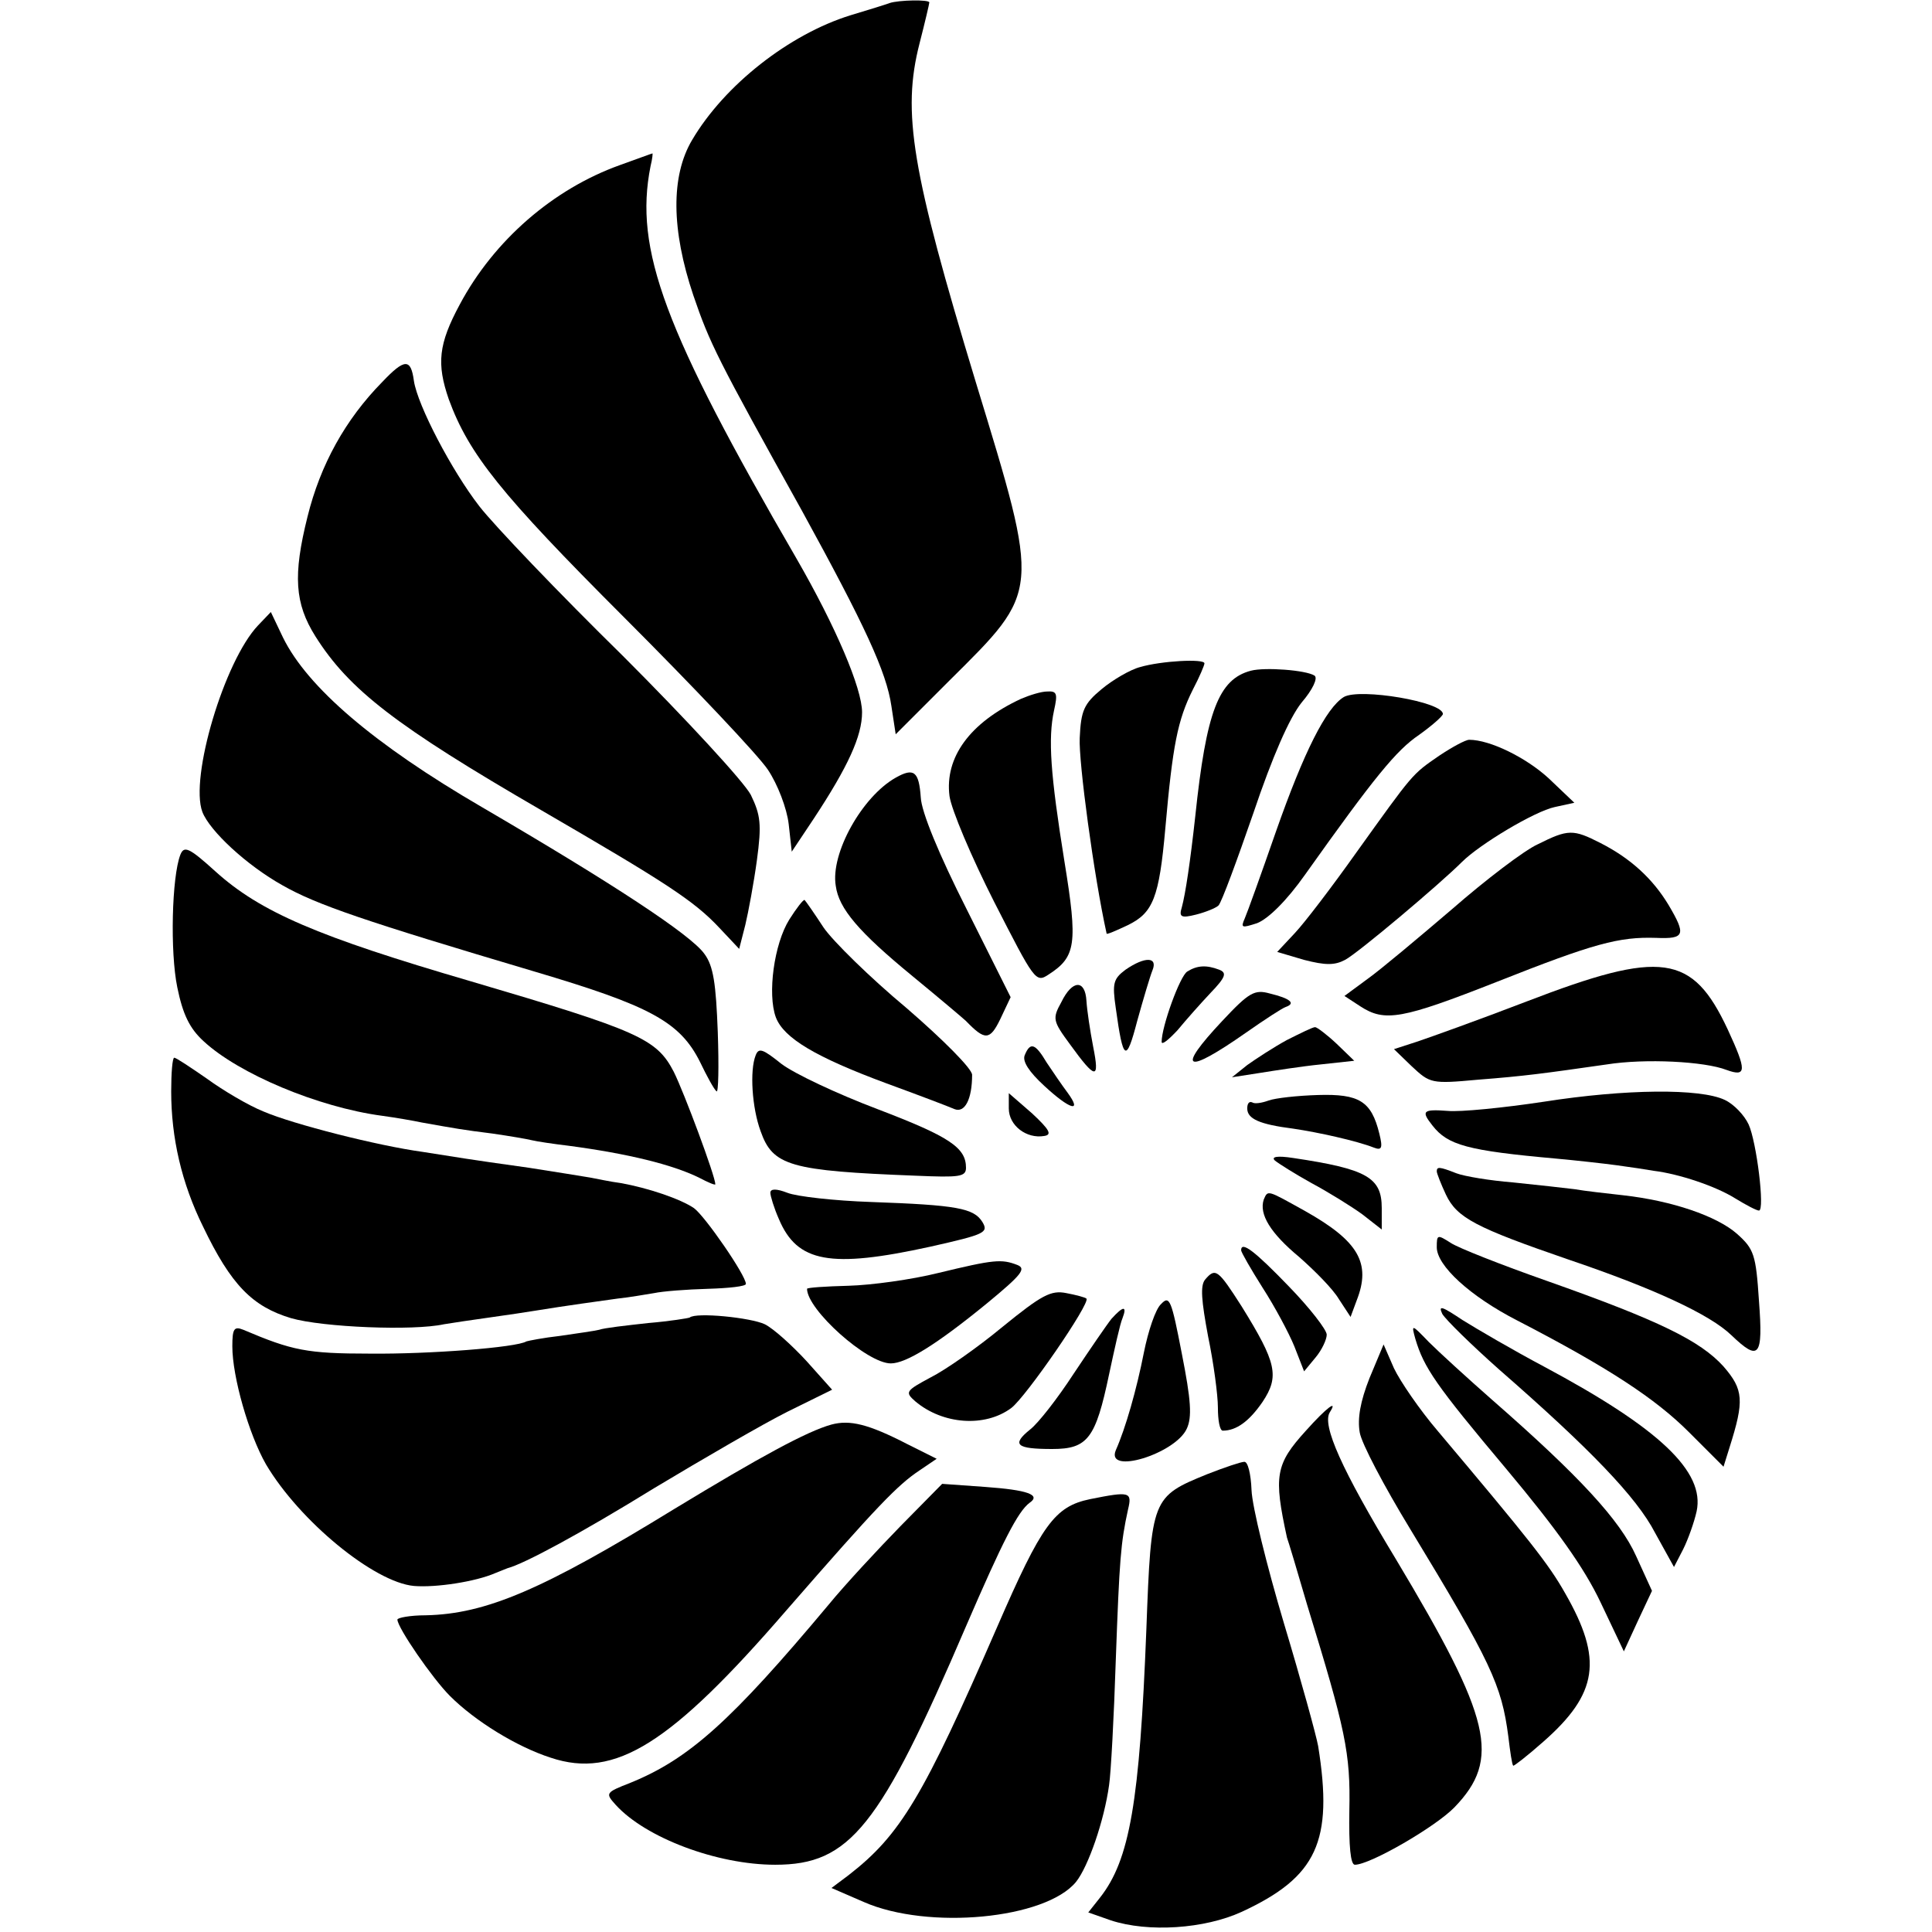 <?xml version="1.0" standalone="no"?>
<!DOCTYPE svg PUBLIC "-//W3C//DTD SVG 20010904//EN"
 "http://www.w3.org/TR/2001/REC-SVG-20010904/DTD/svg10.dtd">
<svg version="1.0" xmlns="http://www.w3.org/2000/svg"
 width="316pt" height="316pt" viewBox="0 0 316 316"
 preserveAspectRatio="xMidYMid meet">
<g transform="translate(0,316) scale(0.1,-0.1)"
fill="#000000" stroke="none">
<path d="M1455 3155 c-5 -2 -34 -11 -64 -20 -100 -31 -206 -114 -259 -204 -35
-59 -34 -147 2 -254 27 -79 39 -103 178 -353 102 -186 138 -263 146 -319 l7
-46 88 88 c149 148 149 141 43 488 -105 346 -121 441 -92 554 9 35 16 65 16
67 0 5 -50 4 -65 -1z"/>
<path d="M1014 2890 c-109 -39 -206 -123 -262 -228 -35 -65 -38 -97 -18 -155
33 -90 85 -155 287 -357 113 -113 219 -225 235 -249 16 -24 31 -63 34 -89 l5
-45 36 54 c56 85 79 135 79 174 0 39 -43 140 -107 251 -217 374 -266 506 -239
642 3 12 4 22 3 21 -1 0 -25 -9 -53 -19z"/>
<path d="M625 2535 c-60 -61 -101 -135 -122 -220 -24 -96 -21 -142 13 -196 55
-87 131 -146 369 -284 203 -118 250 -148 292 -193 l32 -34 10 39 c5 21 14 69
19 106 8 59 6 74 -10 107 -11 21 -105 123 -209 227 -105 103 -211 214 -235
245 -45 58 -101 165 -107 205 -5 37 -15 37 -52 -2z"/>
<path d="M422 2137 c-55 -58 -112 -249 -91 -305 12 -31 72 -87 131 -120 56
-32 136 -59 412 -141 189 -56 238 -82 271 -148 11 -23 23 -45 27 -48 3 -3 4
40 2 97 -3 79 -7 108 -22 128 -22 31 -150 115 -364 240 -177 103 -285 196
-325 277 l-20 42 -21 -22z"/>
<path d="M1865 2069 c-16 -4 -45 -21 -63 -36 -29 -24 -34 -35 -36 -80 -2 -38
23 -225 44 -320 0 -2 16 5 35 14 41 20 51 45 61 158 12 136 20 177 45 227 11
21 19 40 19 43 0 8 -71 4 -105 -6z"/>
<path d="M2046 2063 c-53 -14 -73 -67 -91 -238 -8 -73 -16 -127 -22 -149 -5
-16 -1 -18 23 -12 16 4 33 11 37 15 5 5 30 73 57 151 31 92 59 156 79 181 18
21 27 40 21 44 -14 9 -81 14 -104 8z"/>
<path d="M1670 2017 c-84 -39 -125 -96 -117 -159 3 -22 36 -100 73 -173 66
-129 68 -133 89 -119 45 29 48 50 26 185 -23 143 -27 201 -17 247 6 27 5 32
-11 31 -10 0 -29 -6 -43 -12z"/>
<path d="M2198 2020 c-29 -18 -65 -89 -111 -220 -24 -69 -47 -133 -51 -142 -7
-16 -5 -16 20 -8 18 7 48 36 79 80 113 159 149 203 186 228 21 15 38 30 39 34
1 20 -136 43 -162 28z"/>
<path d="M2354 1924 c-45 -31 -42 -28 -136 -159 -39 -55 -84 -114 -100 -131
l-29 -31 44 -13 c35 -9 50 -9 67 0 21 11 155 124 191 160 29 29 119 83 152 90
l32 7 -42 40 c-37 34 -96 63 -130 63 -6 0 -28 -12 -49 -26z"/>
<path d="M1465 1888 c-55 -31 -107 -124 -98 -177 5 -37 37 -75 126 -148 45
-37 84 -70 87 -73 31 -32 39 -32 56 3 l17 36 -72 144 c-45 89 -74 159 -75 183
-3 42 -11 49 -41 32z"/>
<path d="M2515 1779 c-22 -10 -85 -58 -140 -106 -55 -47 -117 -99 -138 -114
l-38 -28 26 -17 c40 -26 68 -21 223 40 159 63 200 74 261 72 47 -2 49 5 20 54
-26 43 -62 76 -111 101 -45 23 -53 23 -103 -2z"/>
<path d="M295 1762 c-14 -36 -17 -159 -5 -217 9 -44 20 -67 43 -88 57 -53 187
-108 292 -122 22 -3 51 -8 65 -11 56 -10 67 -12 115 -18 28 -4 57 -9 65 -11 8
-2 35 -6 60 -9 98 -13 170 -31 213 -52 15 -8 27 -13 27 -11 0 13 -51 150 -68
184 -28 54 -57 67 -332 148 -250 73 -344 113 -418 180 -43 39 -51 42 -57 27z"/>
<path d="M1291 1656 c-25 -40 -36 -122 -22 -160 13 -34 65 -65 181 -108 52
-19 102 -38 111 -42 17 -7 29 16 29 56 0 10 -48 58 -107 109 -60 50 -121 110
-136 132 -15 23 -29 43 -31 45 -2 1 -13 -13 -25 -32z"/>
<path d="M1841 1574 c-20 -15 -22 -22 -16 -63 12 -87 17 -90 35 -21 10 36 21
73 25 83 9 22 -12 23 -44 1z"/>
<path d="M1942 1571 c-12 -7 -42 -90 -42 -115 0 -6 11 3 26 19 14 17 38 44 54
61 25 26 27 33 14 38 -21 8 -36 7 -52 -3z"/>
<path d="M2497 1522 c-78 -30 -159 -59 -180 -66 l-37 -12 29 -28 c30 -28 32
-29 108 -22 77 6 106 10 211 25 63 10 160 5 196 -9 33 -12 33 -1 2 66 -58 124
-108 131 -329 46z"/>
<path d="M1736 1521 c-15 -27 -14 -31 14 -69 42 -58 49 -59 38 -4 -5 26 -10
59 -11 75 -2 35 -23 35 -41 -2z"/>
<path d="M1999 1490 c-76 -81 -61 -89 39 -19 30 21 59 40 65 42 17 6 7 14 -26
22 -25 7 -34 2 -78 -45z"/>
<path d="M2105 1459 c-22 -12 -51 -31 -65 -41 l-25 -20 45 7 c25 4 70 11 100
14 l55 6 -29 28 c-16 15 -32 27 -35 27 -4 0 -24 -10 -46 -21z"/>
<path d="M1236 1434 c-10 -25 -6 -86 8 -124 20 -57 48 -65 254 -73 71 -3 82
-2 82 13 0 33 -27 51 -145 96 -66 25 -136 58 -157 74 -30 24 -37 27 -42 14z"/>
<path d="M1676 1434 c-4 -10 7 -27 32 -50 42 -39 63 -45 38 -11 -9 12 -24 34
-34 49 -19 32 -27 34 -36 12z"/>
<path d="M280 1375 c0 -76 17 -150 52 -221 46 -96 81 -131 144 -150 52 -15
200 -21 250 -10 12 2 45 7 74 11 29 4 62 9 74 11 19 3 42 7 136 20 20 2 47 7
60 9 14 3 53 6 88 7 34 1 62 4 62 8 0 14 -67 111 -85 124 -22 15 -75 33 -120
41 -16 2 -39 7 -50 9 -11 2 -56 9 -100 16 -44 6 -91 13 -104 15 -13 2 -45 7
-70 11 -73 10 -211 45 -260 66 -25 10 -67 35 -93 54 -26 18 -50 34 -53 34 -3
0 -5 -25 -5 -55z"/>
<path d="M2525 1358 c-66 -10 -137 -17 -157 -15 -41 3 -44 0 -25 -24 25 -32
57 -41 202 -54 33 -3 78 -8 100 -11 22 -3 49 -7 60 -9 41 -5 101 -25 133 -45
18 -11 35 -20 39 -20 10 0 -4 113 -17 141 -7 15 -24 33 -39 40 -40 19 -162 18
-296 -3z"/>
<path d="M1650 1347 c0 -28 29 -50 58 -45 13 2 9 10 -20 37 l-38 33 0 -25z"/>
<path d="M2075 1360 c-11 -4 -23 -6 -27 -3 -5 2 -8 -2 -8 -10 0 -17 20 -26 75
-33 41 -6 104 -20 132 -31 13 -5 15 -1 9 23 -13 53 -33 65 -100 63 -34 -1 -70
-5 -81 -9z"/>
<path d="M2085 1262 c6 -5 33 -22 60 -37 28 -15 65 -38 83 -51 l32 -25 0 35
c0 50 -24 64 -145 82 -26 4 -36 2 -30 -4z"/>
<path d="M2350 1244 c0 -3 7 -21 15 -38 18 -38 49 -54 200 -106 139 -47 232
-90 267 -124 45 -43 52 -36 45 56 -5 76 -8 85 -36 110 -33 29 -106 54 -186 63
-27 3 -63 7 -80 10 -16 2 -61 7 -100 11 -38 3 -80 10 -93 15 -28 11 -32 11
-32 3z"/>
<path d="M1260 1209 c0 -5 6 -25 14 -43 30 -71 84 -81 248 -45 89 20 95 23 85
40 -14 23 -42 28 -182 33 -60 2 -122 9 -137 15 -18 7 -28 7 -28 0z"/>
<path d="M2067 1198 c-8 -24 11 -55 58 -94 25 -22 55 -52 65 -69 l19 -29 10
27 c24 61 3 97 -84 146 -63 35 -61 35 -68 19z"/>
<path d="M2350 1120 c0 -30 54 -80 132 -120 149 -77 226 -128 280 -182 l57
-57 10 32 c24 76 23 94 -10 132 -38 42 -105 75 -289 140 -74 26 -145 54 -157
62 -22 14 -23 14 -23 -7z"/>
<path d="M2030 1115 c0 -3 16 -31 35 -61 20 -31 43 -74 52 -96 l16 -41 19 23
c10 12 18 29 18 37 0 8 -28 44 -62 79 -55 57 -78 75 -78 59z"/>
<path d="M1535 1078 c-44 -11 -110 -20 -147 -21 -38 -1 -68 -3 -68 -5 0 -34
98 -122 137 -122 25 0 75 31 157 98 57 47 65 57 50 63 -26 10 -38 9 -129 -13z"/>
<path d="M1971 1067 c-8 -10 -6 -34 5 -93 9 -43 16 -96 16 -116 0 -21 3 -38 8
-38 22 0 43 15 65 47 28 42 23 64 -34 156 -39 61 -43 64 -60 44z"/>
<path d="M1640 990 c-41 -34 -94 -71 -118 -83 -41 -22 -42 -24 -25 -39 45 -38
114 -43 157 -11 24 18 130 172 123 179 -2 2 -17 6 -33 9 -25 5 -40 -3 -104
-55z"/>
<path d="M1899 1027 c-9 -8 -21 -44 -28 -79 -12 -61 -30 -124 -46 -160 -17
-41 97 -6 116 35 9 19 7 47 -8 123 -17 88 -20 96 -34 81z"/>
<path d="M2359 1011 c6 -10 48 -51 93 -91 149 -130 225 -209 255 -267 l31 -56
15 29 c8 16 18 44 22 62 14 65 -61 136 -250 237 -49 26 -109 61 -133 76 -33
22 -40 25 -33 10z"/>
<path d="M1818 1003 c-8 -10 -36 -51 -62 -90 -26 -40 -58 -81 -71 -91 -31 -25
-23 -32 36 -32 58 0 71 17 93 122 9 42 18 83 22 92 8 21 1 20 -18 -1z"/>
<path d="M1128 1005 c-2 -1 -32 -6 -68 -9 -36 -4 -72 -8 -80 -11 -8 -2 -37 -6
-64 -10 -27 -3 -52 -8 -55 -9 -16 -10 -159 -21 -256 -20 -103 0 -127 5 -207
39 -15 6 -18 2 -18 -27 0 -50 27 -144 55 -193 55 -93 177 -193 242 -199 36 -3
101 7 133 21 8 3 17 7 20 8 27 7 120 57 240 131 80 48 178 105 218 125 l73 36
-42 47 c-24 26 -54 53 -68 60 -23 11 -113 20 -123 11z"/>
<path d="M2315 970 c14 -47 33 -75 149 -213 82 -98 127 -161 154 -218 l38 -80
23 50 23 49 -26 57 c-26 58 -92 130 -235 255 -41 36 -88 79 -104 95 -28 29
-29 30 -22 5z"/>
<path d="M2240 906 c-15 -38 -20 -66 -16 -89 3 -18 40 -88 82 -157 133 -219
150 -256 161 -340 3 -25 6 -46 8 -48 1 -1 23 16 49 39 90 79 98 135 36 243
-27 48 -59 88 -208 265 -30 35 -62 82 -72 103 l-17 39 -23 -55z"/>
<path d="M2136 820 c-50 -55 -53 -74 -31 -175 2 -5 17 -55 33 -110 63 -205 71
-242 69 -336 -1 -59 2 -89 9 -89 25 0 132 62 163 94 76 79 61 144 -96 406 -89
147 -121 219 -108 240 14 22 -5 8 -39 -30z"/>
<path d="M1360 830 c-40 -11 -117 -53 -257 -138 -215 -132 -308 -172 -407
-174 -25 0 -46 -4 -46 -7 0 -13 57 -96 86 -125 41 -41 109 -83 165 -101 105
-35 196 22 386 242 148 170 181 204 217 228 l28 19 -48 24 c-64 33 -94 40
-124 32z"/>
<path d="M1975 749 c-91 -37 -92 -39 -100 -254 -11 -282 -27 -377 -76 -439
l-19 -24 37 -13 c61 -20 153 -14 214 14 123 57 150 115 125 271 -3 17 -28 108
-56 201 -28 94 -52 191 -53 218 -1 26 -6 47 -12 46 -5 0 -32 -9 -60 -20z"/>
<path d="M1473 664 c-37 -38 -91 -96 -118 -129 -159 -190 -228 -252 -324 -291
-41 -16 -41 -17 -24 -36 49 -54 166 -98 261 -98 122 0 171 61 312 390 60 139
85 188 104 202 19 13 -3 21 -73 26 l-70 5 -68 -69z"/>
<path d="M1783 708 c-58 -12 -79 -41 -152 -209 -121 -278 -158 -340 -243 -406
l-28 -21 53 -23 c105 -46 297 -28 347 33 20 25 46 100 54 158 3 19 8 112 11
205 6 165 8 191 20 246 7 29 3 30 -62 17z"/>
</g>
</svg>
